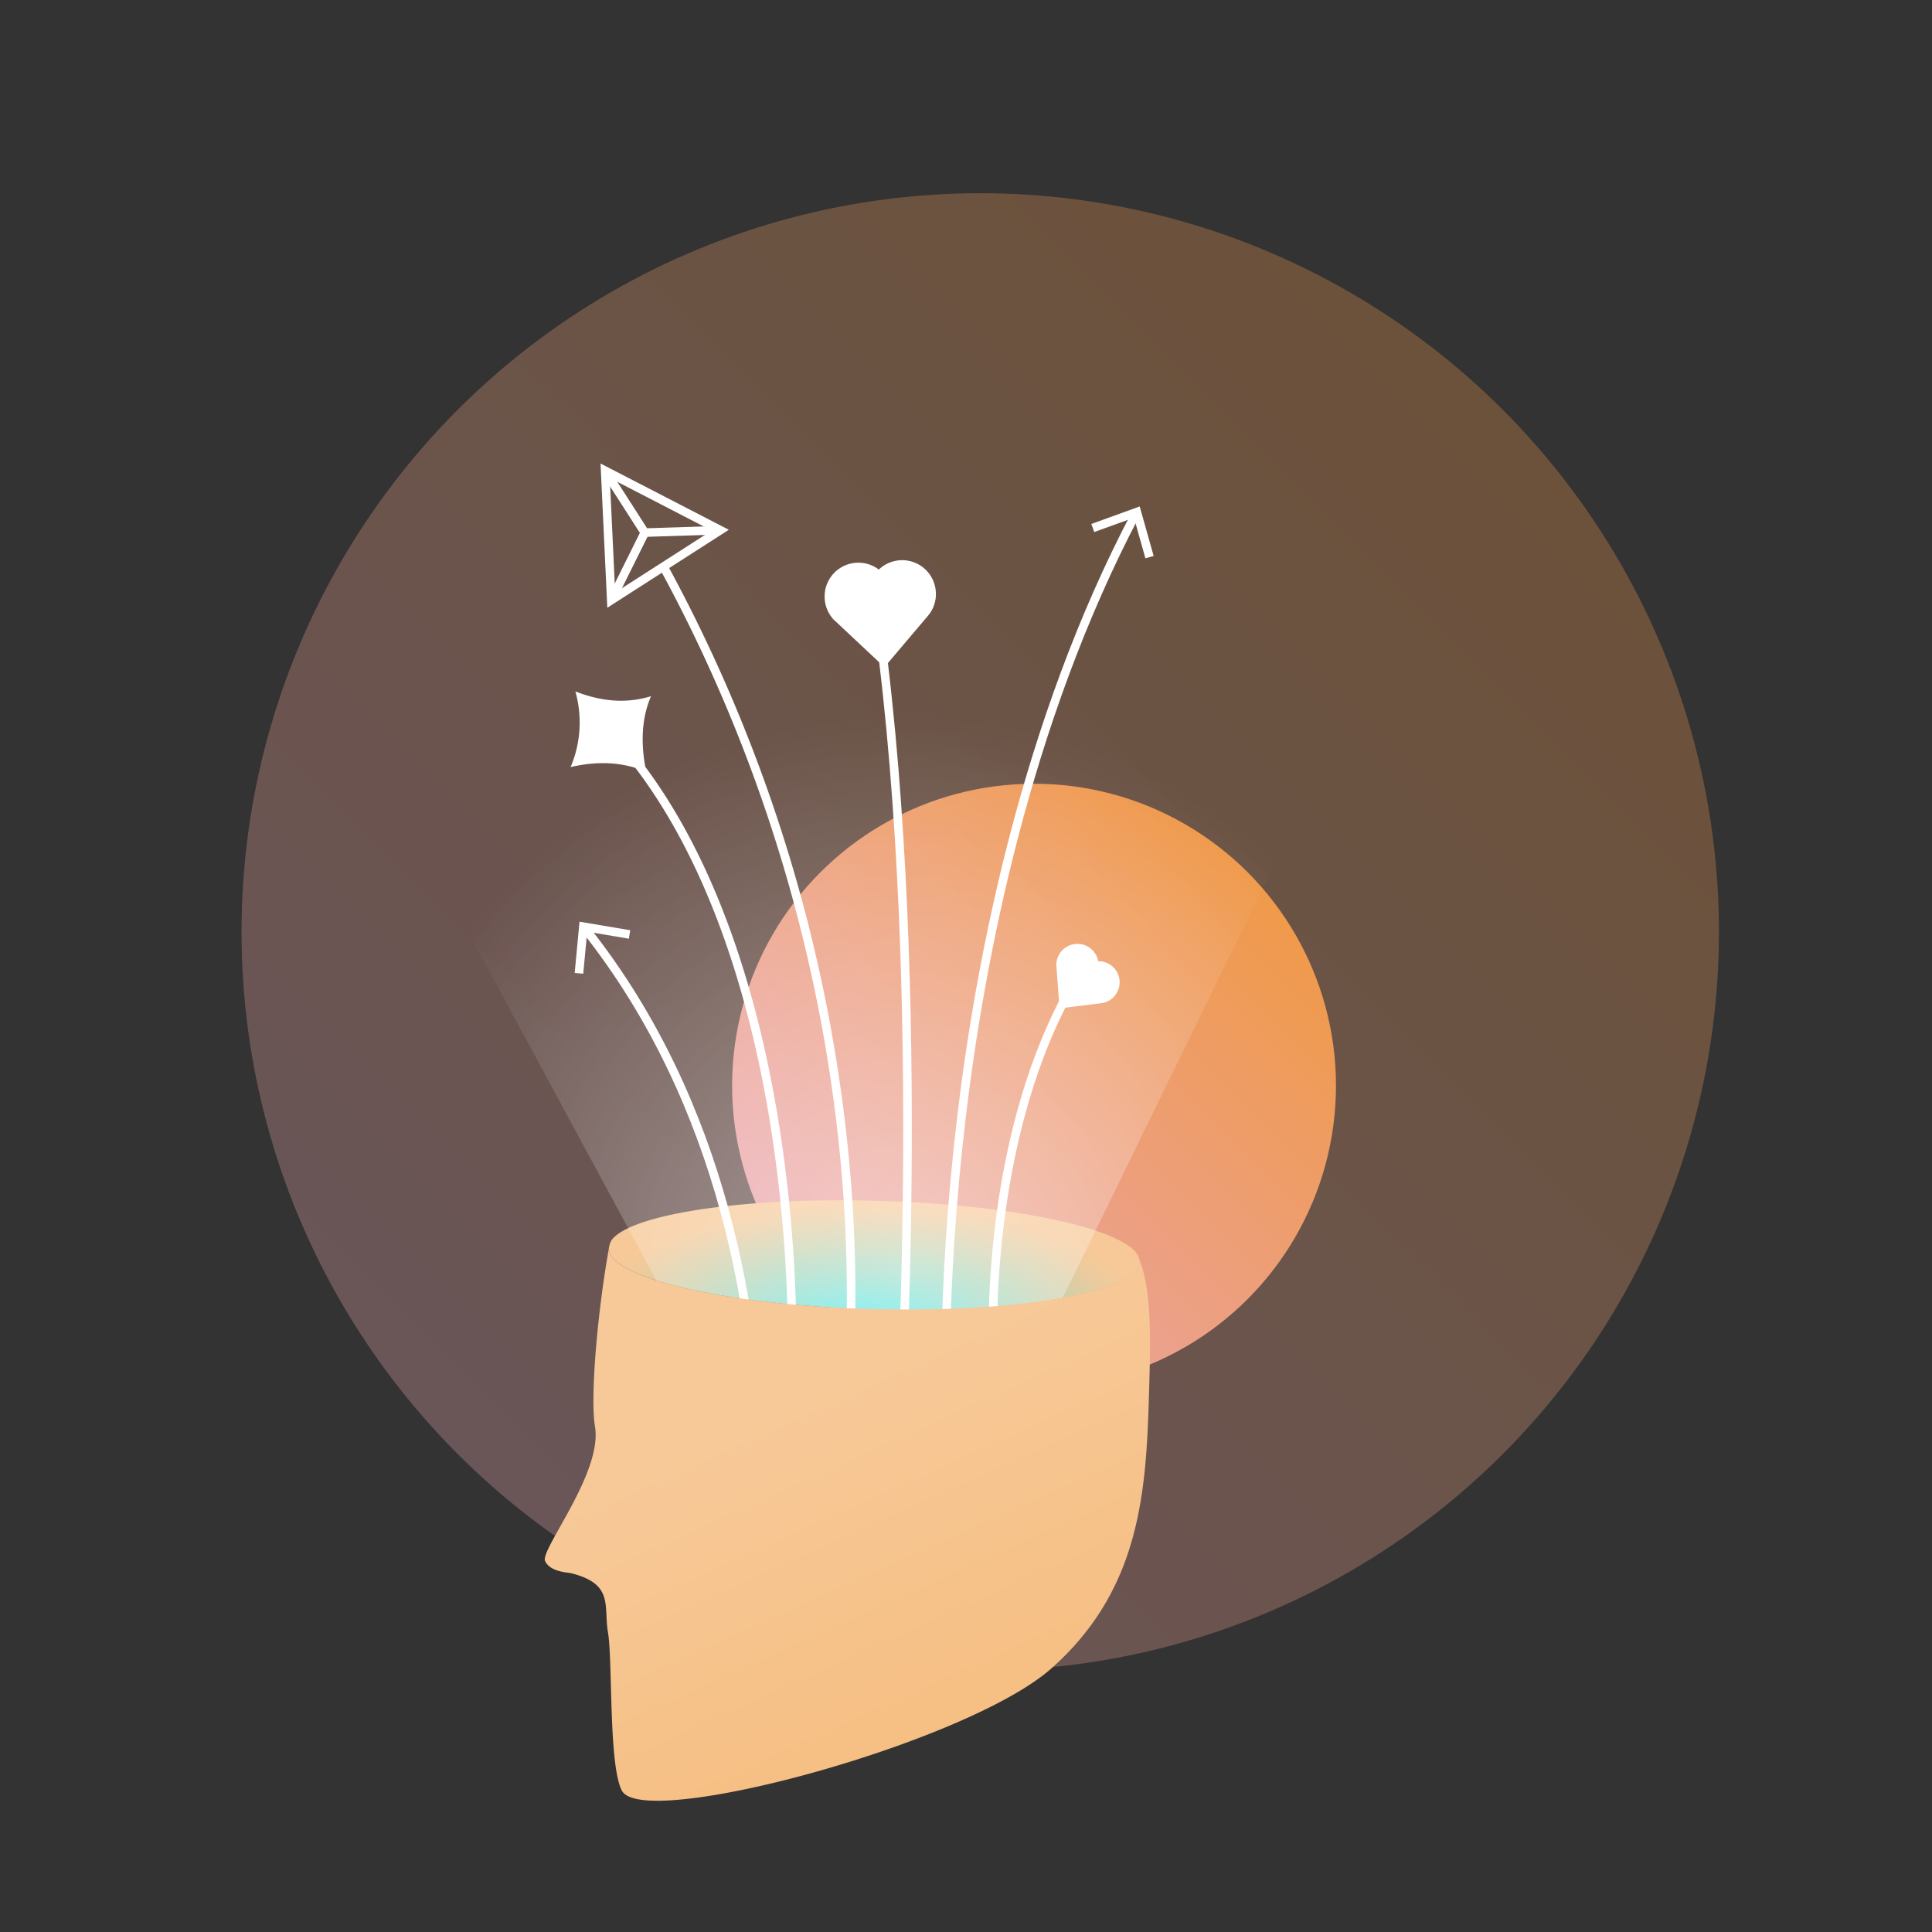 <svg id="Layer_1" data-name="Layer 1" xmlns="http://www.w3.org/2000/svg" xmlns:xlink="http://www.w3.org/1999/xlink" viewBox="0 0 600 600"><rect x="0" y="0" width="600" height="600" fill="#333333" stroke="none"/><defs><style>.cls-1{opacity:0.3;fill:url(#linear-gradient);}.cls-2{fill:url(#linear-gradient-2);}.cls-3{fill:url(#radial-gradient);}.cls-4{opacity:0.7;}.cls-5{fill:url(#radial-gradient-2);}.cls-6{fill:#fff;}.cls-7{fill:url(#linear-gradient-3);}</style><linearGradient id="linear-gradient" x1="542.73" y1="51.104" x2="94.761" y2="499.073" gradientUnits="userSpaceOnUse"><stop offset="0" stop-color="#f19733"/><stop offset="1" stop-color="#e9a6bb"/></linearGradient><linearGradient id="linear-gradient-2" x1="418.542" y1="239.757" x2="235.434" y2="422.864" xlink:href="#linear-gradient"/><radialGradient id="radial-gradient" cx="254.096" cy="387.24" r="88.088" gradientTransform="matrix(1, 0.004, -0.002, 0.438, 16.159, 241.722)" gradientUnits="userSpaceOnUse"><stop offset="0" stop-color="#33ebf0"/><stop offset="0.066" stop-color="#43e8e9"/><stop offset="0.403" stop-color="#8fdbc7"/><stop offset="0.682" stop-color="#c7d1ad"/><stop offset="0.889" stop-color="#eacb9e"/><stop offset="1" stop-color="#f7c998"/></radialGradient><radialGradient id="radial-gradient-2" cx="280.111" cy="394.855" r="172.13" gradientUnits="userSpaceOnUse"><stop offset="0" stop-color="#fff" stop-opacity="0.6"/><stop offset="1" stop-color="#fff" stop-opacity="0"/></radialGradient><linearGradient id="linear-gradient-3" x1="472.75" y1="915.926" x2="254.602" y2="431.744" gradientUnits="userSpaceOnUse"><stop offset="0" stop-color="#f19733"/><stop offset="1" stop-color="#f7c998"/></linearGradient></defs><title>ILLUSTRATIONS-RIZONN-ALL_FINAL_FORMAT</title><circle class="cls-1" cx="304.421" cy="289.413" r="229.41"/><circle class="cls-2" cx="321.133" cy="337.166" r="93.771"/><path class="cls-3" d="M353.938,391.981a.388.388,0,0,1-.036.183c-.9,9.06-36.807,15.415-81.07,14.413-1.35-.007-2.73-.046-4.11-.085-.797-.022-1.595-.045-2.391-.098q-5.979-.214-11.677-.605c-1.961-.117-3.89-.294-5.789-.439-32.643-2.731-56.984-9.248-59.605-16.443a4.665,4.665,0,0,1-.148-1.293l.001-.031a6.024,6.024,0,0,1,.869-2.523c4.556-5.918,24.663-10.355,51.622-11.805,9.499-.5,19.846-.638,30.703-.332,20.488.547,39.154,2.577,53.437,5.496,11.749,2.418,20.566,5.399,25.016,8.685a8.025,8.025,0,0,1,2.621,2.836,9.821,9.821,0,0,1,.457,1.21.169.169,0,0,1,.057.155A2.515,2.515,0,0,1,353.938,391.981Z"/><g class="cls-4"><path class="cls-5" d="M465.367,125.945l-144.647,296.159-105.917-4.165L94.855,195.952C137,106.179,219.141,59.988,304.42,59.988A229.097,229.097,0,0,1,465.367,125.945Z"/></g><path class="cls-6" d="M247.107,433.553l-2.656-.148a440.494,440.494,0,0,0-3.721-74.016c-5.048-37.686-17.427-90.199-47.736-126.357l2.039-1.709c30.729,36.659,43.249,89.713,48.341,127.764A443.238,443.238,0,0,1,247.107,433.553Z"/><path class="cls-6" d="M262.1,453.436l-2.617-.481c.062-.331,6.034-33.638,2.257-84.188a478.6,478.6,0,0,0-57.094-192.611l2.334-1.277a481.266,481.266,0,0,1,57.42,193.789C268.189,419.532,262.16,453.103,262.1,453.436Z"/><path class="cls-6" d="M280.261,451.167l-2.654-.183c.097-1.404,9.48-141.723-5.981-256.478l2.637-.355C289.761,309.179,280.357,449.76,280.261,451.167Z"/><path class="cls-6" d="M292.476,441.638c-.018-.392-1.699-39.848,4.703-94.103,5.911-50.087,20.118-123.417,54.233-188.322l2.355,1.237c-33.918,64.528-48.054,137.495-53.94,187.344-6.383,54.052-4.711,93.333-4.693,93.724Z"/><polygon class="cls-6" points="358.281 172.66 355.718 173.384 352.161 160.759 339.827 165.23 338.922 162.726 353.944 157.284 358.281 172.66"/><path class="cls-6" d="M228.65,546.28l-2.578-.657c.097-.377,9.604-38.314,8.735-88.669-.801-46.398-10.83-113.145-54.064-167.633l2.084-1.653c43.714,55.094,53.843,122.484,54.642,169.316C238.334,507.679,228.747,545.9,228.65,546.28Z"/><polygon class="cls-6" points="195.731 288.893 195.292 291.519 182.357 289.339 181.128 302.401 178.477 302.149 179.977 286.242 195.731 288.893"/><polygon class="cls-6" points="199.534 166.761 186.843 146.981 189.081 145.545 200.958 164.053 223.645 163.32 223.73 165.979 199.534 166.761"/><rect class="cls-6" x="183.327" y="174.562" width="23.418" height="2.661" transform="translate(-49.257 272.318) rotate(-63.585)"/><path class="cls-6" d="M188.604,188.742,186.502,143.95l39.843,20.575Zm.771-40.315,1.671,35.587,29.984-19.24Z"/><path class="cls-6" d="M290.635,183.881a10.122,10.122,0,0,1-.615,4.206,9.691,9.691,0,0,1-1.519,2.758l-.661.813-.265.303L274.677,207.177l-.011.022L259.776,193.234l-.769-.694a10.86,10.86,0,0,1-1.81-2.569l-.193-.427a10.269,10.269,0,0,1-.895-3.717,10.484,10.484,0,0,1,16.815-8.941,10.475,10.475,0,0,1,17.711,6.996Z"/><path class="cls-6" d="M307.097,417.243c-.027-.605-2.444-61.094,22.977-108.574l2.346,1.256c-25.079,46.842-22.691,106.6-22.664,107.198Z"/><path class="cls-6" d="M346.215,309.214a6.314,6.314,0,0,1-2.06,1.669,6.045,6.045,0,0,1-1.862.623l-.647.093-.249.027-12.348,1.528-.014.005-.928-12.699-.059-.643a6.774,6.774,0,0,1,.255-1.943l.092-.278a6.405,6.405,0,0,1,1.161-2.083,6.54,6.54,0,0,1,11.492,3.006,6.534,6.534,0,0,1,5.167,10.695Z"/><path class="cls-6" d="M200.702,239.702c-7.301-3.142-15.179-3.41-23.498-1.481a35.413,35.413,0,0,0,1.48-23.498c7.94,3.12,15.784,3.881,23.498,1.481C199.162,223.227,198.932,231.144,200.702,239.702Z"/><path class="cls-7" d="M356.953,428.776c-.894,31.743-1.518,63.678-30.387,89.323-26.225,23.325-126.868,50.446-133.423,38.015-4.198-7.884-2.818-40.503-4.351-49.294-1.368-8.081,1.923-14.863-11.304-18.213-1.158-.309-6.62-.371-8.21-3.822-1.59-3.483,17.867-27.336,15.508-41.675-1.598-9.744.943-36.714,4.326-55.495a4.665,4.665,0,0,0,.148,1.293c2.621,7.195,26.962,13.713,59.605,16.443,1.899.146,3.828.323,5.789.439q5.697.437,11.677.605c.797.053,1.594.076,2.391.098,1.38.039,2.76.078,4.11.085,44.263,1.002,80.17-5.353,81.07-14.413a.388.388,0,0,0,.036-.183,2.515,2.515,0,0,0-.042-.676C357.068,399.62,357.464,410.65,356.953,428.776Z"/></svg>